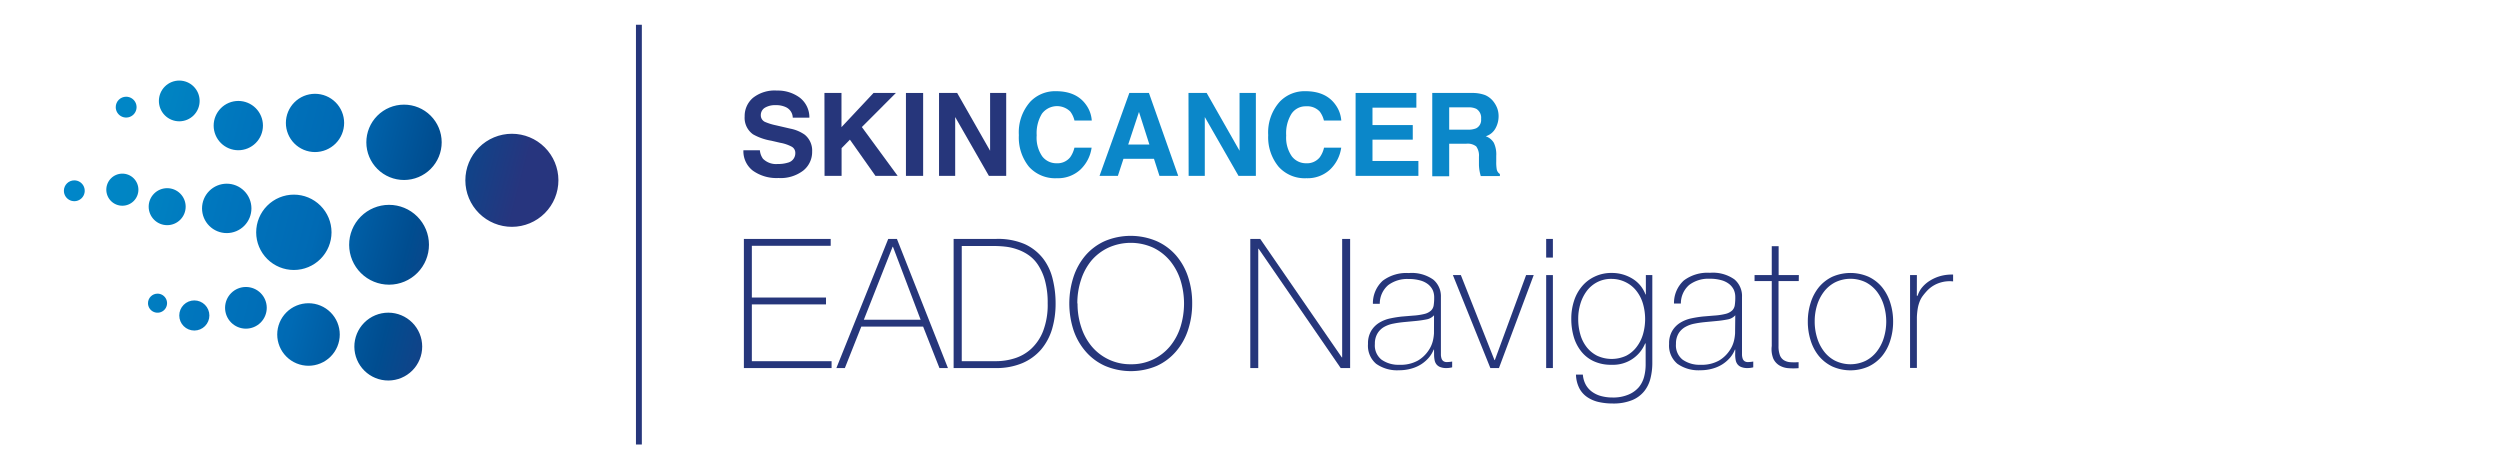 <svg viewBox="0 0 479.75 89.58" xmlns:xlink="http://www.w3.org/1999/xlink" xmlns="http://www.w3.org/2000/svg"><defs><style>.cls-1{fill:none;}.cls-2{fill:#26367b;}.cls-3{fill:#0b87c9;}.cls-4{clip-path:url(#clip-path);}.cls-5{fill:url(#Unbenannter_Verlauf_2);}</style><clipPath id="clip-path"><path d="M68,66.56A6.51,6.51,0,1,0,74.52,60,6.52,6.52,0,0,0,68,66.56m-14.8-2.37a6,6,0,1,0,6-6,6,6,0,0,0-6,6m-18.8-3.64a2.89,2.89,0,1,0,2.89-2.9,2.89,2.89,0,0,0-2.89,2.9m-6-2.36a1.83,1.83,0,1,0,1.83-1.84,1.83,1.83,0,0,0-1.83,1.84m14.79.88a4,4,0,1,0,4-4,4,4,0,0,0-4,4M67,47a7.66,7.66,0,1,0,7.65-7.69A7.66,7.66,0,0,0,67,47M49.16,44.6a7.23,7.23,0,1,0,7.23-7.25,7.24,7.24,0,0,0-7.23,7.25M28.53,39.67a3.55,3.55,0,1,0,3.55-3.56,3.55,3.55,0,0,0-3.55,3.56M38.77,40a4.74,4.74,0,1,0,4.73-4.75A4.74,4.74,0,0,0,38.77,40M12.26,36.61a2,2,0,1,0,2-2,2,2,0,0,0-2,2m8.14-.21a3.08,3.08,0,1,0,3.08-3.08A3.08,3.08,0,0,0,20.4,36.4m68.9-1.78a8.93,8.93,0,1,0,8.92-8.95,8.94,8.94,0,0,0-8.92,8.95m-19-7.29a7.23,7.23,0,1,0,7.22-7.25,7.23,7.23,0,0,0-7.22,7.25M41,24.12a4.73,4.73,0,1,0,4.73-4.75A4.74,4.74,0,0,0,41,24.12M22.21,20.56a2,2,0,1,0,2-2,2,2,0,0,0-2,2m32.65,3A5.59,5.59,0,1,0,60.44,18a5.59,5.59,0,0,0-5.58,5.6M34.41,15.46a3.91,3.91,0,1,0,3.9,3.91A3.91,3.91,0,0,0,34.41,15.46Z" class="cls-1"></path></clipPath><linearGradient gradientUnits="userSpaceOnUse" gradientTransform="matrix(0, 86.29, 86.29, 0, 112456.4, 2448.33)" y2="-1302.49" x2="-27.43" y1="-1302.49" x1="-28.47" id="Unbenannter_Verlauf_2"><stop stop-color="#0087cc" offset="0"></stop><stop stop-color="#0087cc" offset="0.01"></stop><stop stop-color="#0085c3" offset="0.2"></stop><stop stop-color="#0075bd" offset="0.4"></stop><stop stop-color="#006ab4" offset="0.6"></stop><stop stop-color="#004d90" offset="0.8"></stop><stop stop-color="#27357e" offset="1"></stop></linearGradient></defs><g data-name="Ebene 3" id="Ebene_3"><path d="M145.82,28.84a3.24,3.24,0,0,0,.6,1.63,3.55,3.55,0,0,0,2.83,1,6.17,6.17,0,0,0,1.95-.26,1.85,1.85,0,0,0,1.42-1.85,1.34,1.34,0,0,0-.69-1.21,7.43,7.43,0,0,0-2.21-.75L148,27a10.61,10.61,0,0,1-3.49-1.22,3.88,3.88,0,0,1-1.61-3.44,4.58,4.58,0,0,1,1.58-3.55,6.69,6.69,0,0,1,4.62-1.41,7.08,7.08,0,0,1,4.34,1.33,4.77,4.77,0,0,1,1.88,3.87h-3.19a2.27,2.27,0,0,0-1.29-2,4.34,4.34,0,0,0-2-.4,3.75,3.75,0,0,0-2.1.52A1.64,1.64,0,0,0,146,22.1a1.38,1.38,0,0,0,.77,1.28,10.61,10.61,0,0,0,2.11.66l2.8.65a7.18,7.18,0,0,1,2.75,1.16,3.92,3.92,0,0,1,1.42,3.25,4.55,4.55,0,0,1-1.69,3.62,7.11,7.11,0,0,1-4.76,1.44,7.82,7.82,0,0,1-4.94-1.42,4.7,4.7,0,0,1-1.8-3.9Z" class="cls-2"></path><path d="M158.21,17.84h3.27V24.4l6.15-6.56h4.29l-6.53,6.54,6.87,9.37H168l-4.9-6.95-1.6,1.63v5.32h-3.27Z" class="cls-2"></path><path d="M177.15,33.75h-3.3V17.84h3.3Z" class="cls-2"></path><path d="M180.2,17.84h3.48L190,28.93V17.84h3.09V33.75h-3.32L183.3,22.46V33.75h-3.1Z" class="cls-2"></path><path d="M197.73,19.5a6.58,6.58,0,0,1,4.89-2c2.65,0,4.58.88,5.81,2.63a5.81,5.81,0,0,1,1.08,3h-3.32a4.57,4.57,0,0,0-.81-1.73,3.62,3.62,0,0,0-5.44.43,7.17,7.17,0,0,0-1,4.14A6.29,6.29,0,0,0,200,30a3.41,3.41,0,0,0,2.75,1.33,3.13,3.13,0,0,0,2.61-1.14,5.17,5.17,0,0,0,.82-1.85h3.3a7.16,7.16,0,0,1-2.18,4.23,6.34,6.34,0,0,1-4.5,1.63,6.76,6.76,0,0,1-5.34-2.2,8.92,8.92,0,0,1-1.94-6.07A8.83,8.83,0,0,1,197.73,19.5Z" class="cls-3"></path><path d="M216.72,17.84h3.76l5.62,15.91h-3.6l-1.05-3.27h-5.86l-1.07,3.27H211Zm-.22,9.9h4.07l-2-6.26Z" class="cls-3"></path><path d="M228.07,17.84h3.49l6.31,11.09V17.84H241V33.75h-3.33l-6.47-11.29V33.75h-3.1Z" class="cls-3"></path><path d="M245.6,19.5a6.58,6.58,0,0,1,4.89-2c2.65,0,4.58.88,5.81,2.63a5.83,5.83,0,0,1,1.09,3h-3.33a4.57,4.57,0,0,0-.81-1.73,3.27,3.27,0,0,0-2.63-1,3.24,3.24,0,0,0-2.8,1.46,7.1,7.1,0,0,0-1,4.14,6.29,6.29,0,0,0,1.08,4,3.41,3.41,0,0,0,2.75,1.33,3.13,3.13,0,0,0,2.61-1.14,5,5,0,0,0,.82-1.85h3.3a7.16,7.16,0,0,1-2.18,4.23,6.34,6.34,0,0,1-4.5,1.63,6.72,6.72,0,0,1-5.33-2.2,8.87,8.87,0,0,1-2-6.07A8.83,8.83,0,0,1,245.6,19.5Z" class="cls-3"></path><path d="M271.8,20.66h-8.42V24h7.73V26.8h-7.73v4.09h8.81v2.86H260.14V17.84H271.8Z" class="cls-3"></path><path d="M285,18.25a4.11,4.11,0,0,1,1.49,1.11,5.07,5.07,0,0,1,.8,1.34,4.4,4.4,0,0,1,.29,1.67A4.77,4.77,0,0,1,287,24.6a3.18,3.18,0,0,1-1.89,1.55,2.92,2.92,0,0,1,1.56,1.26,5.15,5.15,0,0,1,.46,2.48V31a7.85,7.85,0,0,0,.09,1.48,1.36,1.36,0,0,0,.61.91v.4h-3.67c-.1-.36-.17-.64-.21-.86a7.66,7.66,0,0,1-.14-1.37l0-1.47a3,3,0,0,0-.53-2,2.67,2.67,0,0,0-1.89-.51H278.1v6.24h-3.25V17.84h7.61A6.94,6.94,0,0,1,285,18.25ZM278.1,20.6v4.28h3.58a3.87,3.87,0,0,0,1.6-.26,1.78,1.78,0,0,0,.94-1.79,2,2,0,0,0-.91-1.94,3.26,3.26,0,0,0-1.54-.29Z" class="cls-3"></path><path d="M239.93,45.85h1.91l15.65,22.73h.07V45.85h1.53V70.63h-1.81l-15.75-22.9h-.07v22.9h-1.53Z" class="cls-2"></path><path d="M275.19,67.09h-.07a5.59,5.59,0,0,1-.9,1.51,6.83,6.83,0,0,1-1.44,1.27,6.92,6.92,0,0,1-1.93.86,8.36,8.36,0,0,1-2.36.32,6.93,6.93,0,0,1-4.41-1.24,4.53,4.53,0,0,1-1.56-3.8,4.68,4.68,0,0,1,.63-2.55,4.62,4.62,0,0,1,1.58-1.56,6.71,6.71,0,0,1,2.11-.81,21.51,21.51,0,0,1,2.24-.35l2.05-.17a12.26,12.26,0,0,0,2.24-.33,2.84,2.84,0,0,0,1.23-.63,1.76,1.76,0,0,0,.52-1,9.78,9.78,0,0,0,.1-1.56,3.4,3.4,0,0,0-.27-1.36,3.24,3.24,0,0,0-.87-1.11,4.22,4.22,0,0,0-1.53-.76,8,8,0,0,0-2.29-.28,6.07,6.07,0,0,0-3.87,1.18,4.68,4.68,0,0,0-1.61,3.58h-1.32a5.84,5.84,0,0,1,1.89-4.43,7.55,7.55,0,0,1,5-1.47,7.16,7.16,0,0,1,4.7,1.26A4.16,4.16,0,0,1,276.51,57V67.33c0,.26,0,.51,0,.77a2.49,2.49,0,0,0,.12.69,1,1,0,0,0,.34.5,1.12,1.12,0,0,0,.7.19,6.19,6.19,0,0,0,1-.1v1.11a4.32,4.32,0,0,1-1.08.14,3.11,3.11,0,0,1-1.26-.21,1.68,1.68,0,0,1-.71-.55,1.87,1.87,0,0,1-.33-.82,5.38,5.38,0,0,1-.09-1Zm0-6.59a2.53,2.53,0,0,1-1.48.8,20.45,20.45,0,0,1-2.2.31l-2.22.21c-.65.07-1.3.16-1.94.29a5.76,5.76,0,0,0-1.76.64A3.53,3.53,0,0,0,264.33,64a3.77,3.77,0,0,0-.49,2A3.48,3.48,0,0,0,265.09,69a5.58,5.58,0,0,0,3.44,1,6.79,6.79,0,0,0,3.57-.81,6.31,6.31,0,0,0,2-1.88,5.66,5.66,0,0,0,.89-2,8.19,8.19,0,0,0,.19-1.33Z" class="cls-2"></path><path d="M287.65,70.63H286l-7.19-17.84h1.53l6.45,16.31h.07l6-16.31h1.46Z" class="cls-2"></path><path d="M296.71,49.43V45.85H298v3.58Zm0,21.2V52.79H298V70.63Z" class="cls-2"></path><path d="M317.08,52.79v16.9a12.12,12.12,0,0,1-.35,2.9,6.37,6.37,0,0,1-1.2,2.48,5.8,5.8,0,0,1-2.33,1.72,9.55,9.55,0,0,1-3.78.64,11.92,11.92,0,0,1-2.66-.29,6.43,6.43,0,0,1-2.18-.94,4.69,4.69,0,0,1-1.51-1.7,6.13,6.13,0,0,1-.64-2.62h1.32a4.8,4.8,0,0,0,.59,2,4.17,4.17,0,0,0,1.27,1.37,5.24,5.24,0,0,0,1.75.78,8.18,8.18,0,0,0,2.08.25,7.45,7.45,0,0,0,3.07-.56,5.27,5.27,0,0,0,2-1.44,5.2,5.2,0,0,0,1-2,9.24,9.24,0,0,0,.29-2.27v-4.1h-.1A6.64,6.64,0,0,1,309.25,70a7.8,7.8,0,0,1-3.41-.68,6.58,6.58,0,0,1-2.39-1.87A8.18,8.18,0,0,1,302,64.63a12.39,12.39,0,0,1-.47-3.47,11,11,0,0,1,.51-3.37A8.18,8.18,0,0,1,303.54,55,7.07,7.07,0,0,1,306,53.09a7.34,7.34,0,0,1,3.32-.71,7.48,7.48,0,0,1,3.9,1.07,6,6,0,0,1,2.55,3.06h.07V52.79Zm-7.81.73a5.77,5.77,0,0,0-2.83.66,5.93,5.93,0,0,0-2,1.74,7.9,7.9,0,0,0-1.18,2.44,9.87,9.87,0,0,0-.4,2.8,10.58,10.58,0,0,0,.4,3,7,7,0,0,0,1.22,2.45,6,6,0,0,0,2,1.65,6.63,6.63,0,0,0,5.6,0,5.87,5.87,0,0,0,2-1.7,7.41,7.41,0,0,0,1.22-2.45,10.6,10.6,0,0,0,0-5.77,7.22,7.22,0,0,0-1.22-2.45,5.81,5.81,0,0,0-2-1.68A6.1,6.1,0,0,0,309.27,53.52Z" class="cls-2"></path><path d="M333,67.09h-.07a5.59,5.59,0,0,1-.9,1.51,6.83,6.83,0,0,1-1.44,1.27,6.92,6.92,0,0,1-1.93.86,8.36,8.36,0,0,1-2.36.32,7,7,0,0,1-4.41-1.24A4.53,4.53,0,0,1,320.3,66a4.68,4.68,0,0,1,.63-2.55,4.62,4.62,0,0,1,1.58-1.56,6.71,6.71,0,0,1,2.11-.81,21.51,21.51,0,0,1,2.24-.35l2.05-.17a12.26,12.26,0,0,0,2.24-.33,2.84,2.84,0,0,0,1.23-.63,1.76,1.76,0,0,0,.52-1A9.78,9.78,0,0,0,333,57a3.4,3.4,0,0,0-.27-1.36,3.24,3.24,0,0,0-.87-1.11,4.22,4.22,0,0,0-1.53-.76,8,8,0,0,0-2.29-.28,6.07,6.07,0,0,0-3.87,1.18,4.68,4.68,0,0,0-1.61,3.58h-1.32a5.84,5.84,0,0,1,1.89-4.43,7.55,7.55,0,0,1,5-1.47,7.16,7.16,0,0,1,4.7,1.26A4.16,4.16,0,0,1,334.29,57V67.33c0,.26,0,.51,0,.77a2.49,2.49,0,0,0,.12.69,1,1,0,0,0,.34.5,1.12,1.12,0,0,0,.7.19,6.19,6.19,0,0,0,1-.1v1.11a4.32,4.32,0,0,1-1.08.14,3.11,3.11,0,0,1-1.26-.21,1.68,1.68,0,0,1-.71-.55,1.87,1.87,0,0,1-.33-.82,5.38,5.38,0,0,1-.09-1Zm0-6.59a2.53,2.53,0,0,1-1.47.8,20.65,20.65,0,0,1-2.21.31l-2.22.21c-.65.07-1.3.16-1.94.29a5.76,5.76,0,0,0-1.76.64A3.53,3.53,0,0,0,322.11,64a3.77,3.77,0,0,0-.49,2A3.48,3.48,0,0,0,322.87,69a5.58,5.58,0,0,0,3.44,1,6.79,6.79,0,0,0,3.57-.81,6.31,6.31,0,0,0,2-1.88,5.66,5.66,0,0,0,.89-2,8.19,8.19,0,0,0,.19-1.33Z" class="cls-2"></path><path d="M345.18,53.94H341.3V66.4a4.91,4.91,0,0,0,.24,1.7,1.93,1.93,0,0,0,.75,1,2.67,2.67,0,0,0,1.21.4,11,11,0,0,0,1.65,0v1.15a11.63,11.63,0,0,1-2,0,3.91,3.91,0,0,1-1.68-.52,3,3,0,0,1-1.17-1.3A4.88,4.88,0,0,1,340,66.4V53.94h-3.3V52.79H340V47.24h1.32v5.55h3.88Z" class="cls-2"></path><path d="M346.92,61.71a11.68,11.68,0,0,1,.54-3.59,9,9,0,0,1,1.58-3,7.61,7.61,0,0,1,2.56-2,8.67,8.67,0,0,1,7,0,7.55,7.55,0,0,1,2.57,2,9,9,0,0,1,1.58,3,11.68,11.68,0,0,1,.54,3.59,11.86,11.86,0,0,1-.54,3.61,8.82,8.82,0,0,1-1.58,3,7.62,7.62,0,0,1-2.57,2,8.57,8.57,0,0,1-7,0,7.68,7.68,0,0,1-2.56-2,8.82,8.82,0,0,1-1.58-3A11.86,11.86,0,0,1,346.92,61.71Zm1.32,0a10.41,10.41,0,0,0,.45,3.07A8.18,8.18,0,0,0,350,67.4a6.3,6.3,0,0,0,2.15,1.82,6.74,6.74,0,0,0,5.9,0,6.4,6.4,0,0,0,2.15-1.82,8.18,8.18,0,0,0,1.32-2.62,10.7,10.7,0,0,0,0-6.14A8.28,8.28,0,0,0,360.21,56a6.51,6.51,0,0,0-2.15-1.82,6.74,6.74,0,0,0-5.9,0A6.41,6.41,0,0,0,350,56a8.28,8.28,0,0,0-1.32,2.62A10.46,10.46,0,0,0,348.24,61.71Z" class="cls-2"></path><path d="M367.84,56.75H368a4.41,4.41,0,0,1,.88-1.63,6.15,6.15,0,0,1,1.57-1.32,7.76,7.76,0,0,1,2-.85,8.31,8.31,0,0,1,2.35-.26V54a6.13,6.13,0,0,0-2.38.21,5.8,5.8,0,0,0-2.55,1.52,11.71,11.71,0,0,0-.85,1,4.5,4.5,0,0,0-.61,1.07,7,7,0,0,0-.38,1.32,13,13,0,0,0-.18,1.74v9.75h-1.31V52.79h1.31Z" class="cls-2"></path><path d="M142.75,45.85h16.66v1.32H144.28V57.1h14.23v1.31H144.28v10.9h15.3v1.32H142.75Z" class="cls-2"></path><path d="M170.45,45.85h1.67l9.79,24.78h-1.63l-3.13-7.95H165.28l-3.15,7.95H160.5Zm6.22,15.51-5.31-14h-.07l-5.52,14Z" class="cls-2"></path><path d="M183,45.85h8.12a13,13,0,0,1,5.54,1,9.44,9.44,0,0,1,3.52,2.78,10.46,10.46,0,0,1,1.85,4,19.27,19.27,0,0,1,.54,4.58,17.19,17.19,0,0,1-.67,4.91,11,11,0,0,1-2.1,3.94,9.92,9.92,0,0,1-3.6,2.62,12.8,12.8,0,0,1-5.15.95H183Zm8.19,23.46a11.8,11.8,0,0,0,3.49-.54,8.38,8.38,0,0,0,3.17-1.8,9.21,9.21,0,0,0,2.31-3.4,14.09,14.09,0,0,0,.89-5.36,16.1,16.1,0,0,0-.51-4.34,10.4,10.4,0,0,0-1.32-3,6.82,6.82,0,0,0-1.87-1.94,8.78,8.78,0,0,0-2.19-1.09,10.14,10.14,0,0,0-2.25-.51,19.36,19.36,0,0,0-2-.12h-6.35V69.31Z" class="cls-2"></path><path d="M228.78,58.24a16,16,0,0,1-.8,5.09,12,12,0,0,1-2.31,4.12A10.69,10.69,0,0,1,222,70.21a12.76,12.76,0,0,1-9.95,0,10.67,10.67,0,0,1-3.71-2.76A12.2,12.2,0,0,1,206,63.33a16.56,16.56,0,0,1,0-10.17A12.24,12.24,0,0,1,208.32,49,10.67,10.67,0,0,1,212,46.27a12.76,12.76,0,0,1,9.95,0A10.69,10.69,0,0,1,225.67,49,12.07,12.07,0,0,1,228,53.16,15.9,15.9,0,0,1,228.78,58.24Zm-22,0a14.15,14.15,0,0,0,.7,4.51,11,11,0,0,0,2,3.7A9.62,9.62,0,0,0,217,69.9a9.53,9.53,0,0,0,4.32-.94,9.67,9.67,0,0,0,3.21-2.51,11.22,11.22,0,0,0,2-3.7,15.08,15.08,0,0,0,0-9,11.32,11.32,0,0,0-2-3.7,9.67,9.67,0,0,0-3.21-2.51,10.42,10.42,0,0,0-8.65,0A9.64,9.64,0,0,0,209.45,50a11.12,11.12,0,0,0-2,3.7A14.15,14.15,0,0,0,206.74,58.24Z" class="cls-2"></path><g class="cls-4"><rect transform="translate(1.81 90.89) rotate(-75.4)" height="106.34" width="79.68" y="-8.9" x="19.87" class="cls-5"></rect></g><rect height="80.55" width="1.13" y="4.75" x="122.04" class="cls-2"></rect></g></svg>